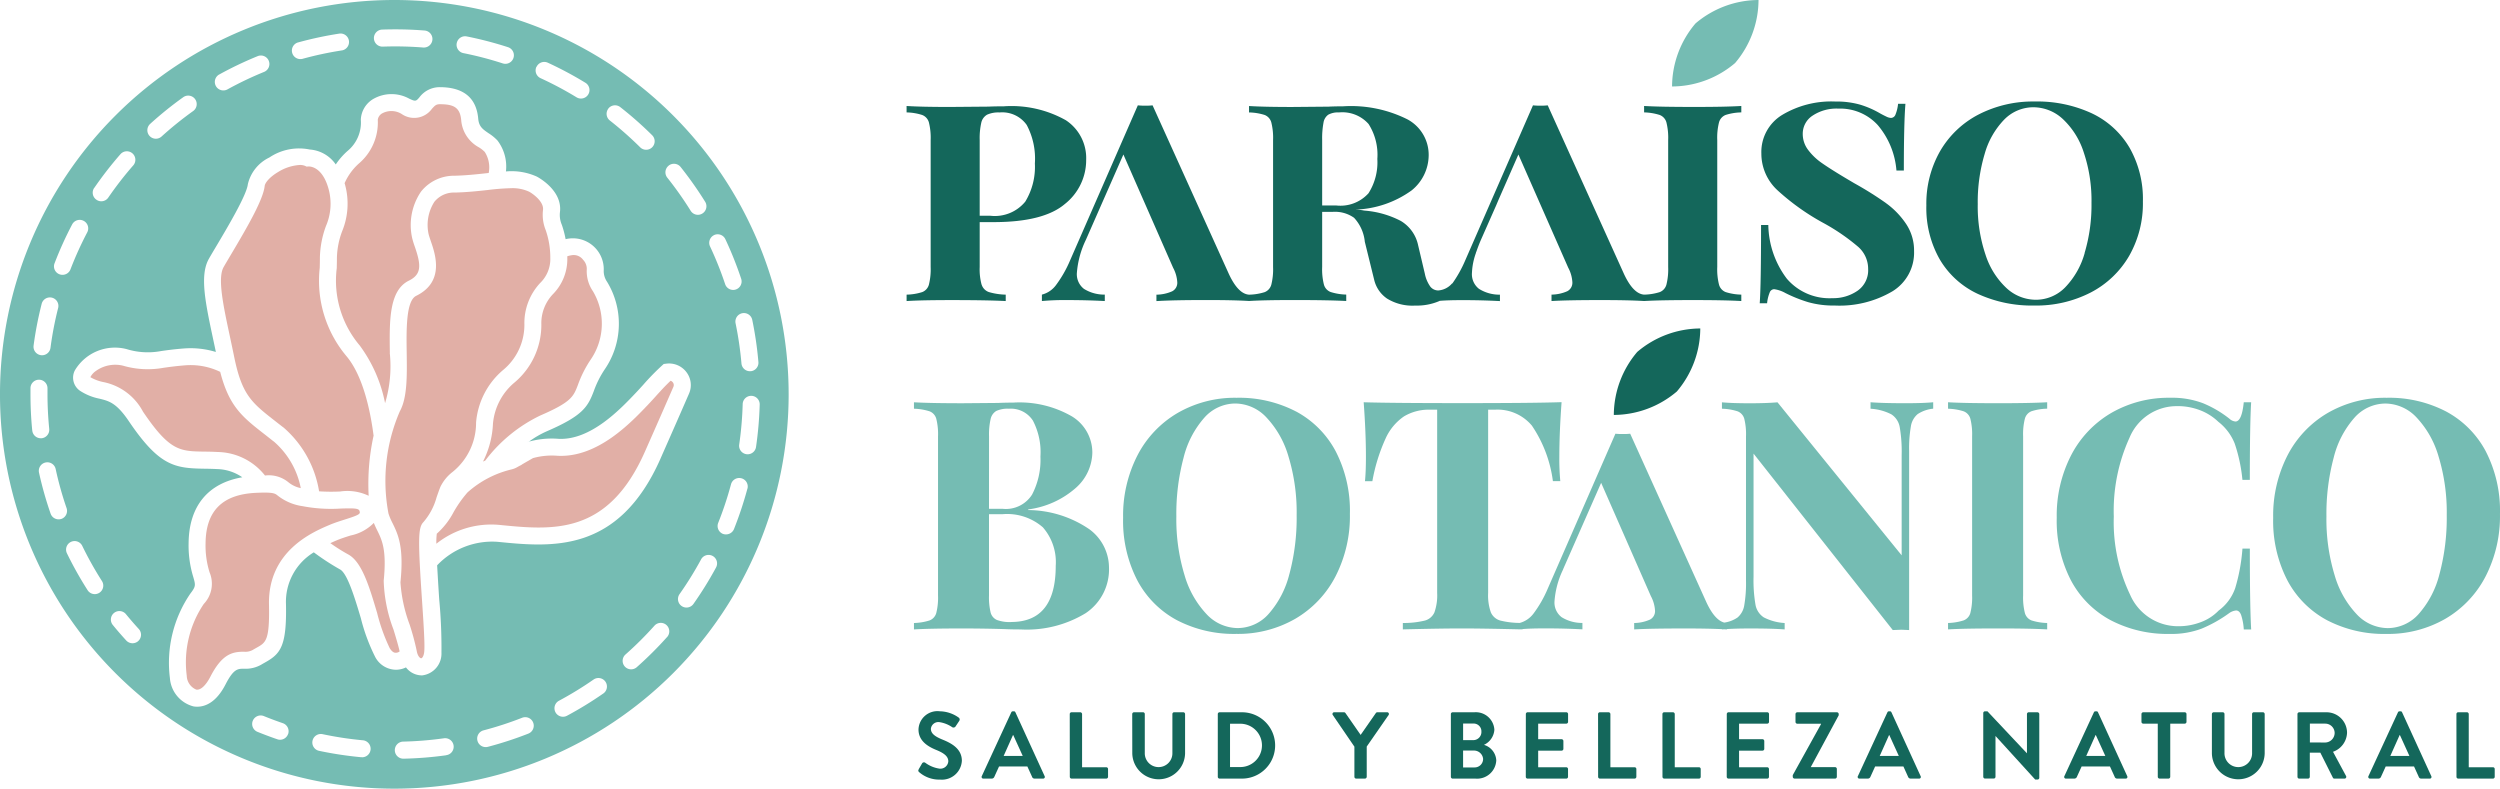 <?xml version="1.0" encoding="UTF-8"?>
<svg xmlns="http://www.w3.org/2000/svg" xmlns:xlink="http://www.w3.org/1999/xlink" width="187.768" height="59.235" viewBox="0 0 187.768 59.235">
  <defs>
    <clipPath id="clip-path">
      <rect id="Rectángulo_1556" data-name="Rectángulo 1556" width="187.768" height="59.235" fill="none"></rect>
    </clipPath>
  </defs>
  <g id="Grupo_3513" data-name="Grupo 3513" transform="translate(0)">
    <g id="Grupo_3474" data-name="Grupo 3474" transform="translate(0 0)" clip-path="url(#clip-path)">
      <path id="Trazado_10969" data-name="Trazado 10969" d="M29.616,0A29.617,29.617,0,1,0,59.233,29.617,29.618,29.618,0,0,0,29.616,0M56.5,24.025a27.342,27.342,0,0,1,.462,3.165.639.639,0,0,1-.581.692h-.056a.638.638,0,0,1-.636-.584,26.119,26.119,0,0,0-.442-3.016.639.639,0,0,1,1.252-.259m-2.868-6.366a.638.638,0,0,1,.849.308,27.131,27.131,0,0,1,1.187,2.97.638.638,0,0,1-.4.808.612.612,0,0,1-.2.033.637.637,0,0,1-.605-.438,26.083,26.083,0,0,0-1.133-2.83.64.64,0,0,1,.308-.851m-3.418-5.216a.64.64,0,0,1,.9.1,27.829,27.829,0,0,1,1.843,2.613.639.639,0,0,1-.205.88.63.63,0,0,1-.338.1.64.64,0,0,1-.543-.3,26.394,26.394,0,0,0-1.757-2.49.639.639,0,0,1,.1-.9m-4.529-4.29a.639.639,0,0,1,.9-.107,27.515,27.515,0,0,1,2.4,2.118.639.639,0,0,1-.9.907,26.383,26.383,0,0,0-2.285-2.021.639.639,0,0,1-.107-.9m-5.4-3.129a.639.639,0,0,1,.848-.312,27.53,27.53,0,0,1,2.823,1.507.639.639,0,0,1-.667,1.091A26.1,26.1,0,0,0,40.6,5.871a.639.639,0,0,1-.313-.848M34.306,3.236a.638.638,0,0,1,.751-.5,27.56,27.56,0,0,1,3.1.809.64.64,0,0,1-.2,1.248.621.621,0,0,1-.2-.032,26.086,26.086,0,0,0-2.953-.771.639.639,0,0,1-.5-.751M28.7,2.222a28.1,28.1,0,0,1,3.2.071.64.64,0,0,1-.049,1.277h-.053a26.519,26.519,0,0,0-3.05-.068A.64.64,0,0,1,28.7,2.222m-6.313.965a27.318,27.318,0,0,1,3.129-.667A.639.639,0,0,1,25.7,3.783a26.087,26.087,0,0,0-2.98.636.639.639,0,0,1-.339-1.232M16.468,5.594a27.47,27.47,0,0,1,2.885-1.377A.639.639,0,1,1,19.837,5.4a26.231,26.231,0,0,0-2.752,1.313.633.633,0,0,1-.306.079.639.639,0,0,1-.311-1.2M11.277,9.306A27.381,27.381,0,0,1,13.764,7.3a.639.639,0,1,1,.743,1.04,26.391,26.391,0,0,0-2.373,1.914.638.638,0,1,1-.857-.946m-4.2,4.809a27.605,27.605,0,0,1,1.962-2.527.639.639,0,1,1,.962.841,26.191,26.191,0,0,0-1.869,2.41.635.635,0,0,1-.526.277A.624.624,0,0,1,7.242,15a.639.639,0,0,1-.168-.888M4.1,19.769a27.375,27.375,0,0,1,1.32-2.915.639.639,0,1,1,1.131.6,26.056,26.056,0,0,0-1.258,2.778.641.641,0,0,1-.6.41.653.653,0,0,1-.23-.043.635.635,0,0,1-.365-.825M2.522,25.96a27.2,27.2,0,0,1,.608-3.141.638.638,0,1,1,1.237.315,25.623,25.623,0,0,0-.575,2.993.641.641,0,0,1-.634.555.563.563,0,0,1-.085-.006.639.639,0,0,1-.55-.717m-.1,6.384c-.091-.907-.134-1.83-.134-2.746,0-.15,0-.3,0-.449a.639.639,0,0,1,1.278.02q0,.215,0,.429c0,.874.045,1.755.131,2.619a.64.64,0,0,1-.572.7.5.5,0,0,1-.066,0,.638.638,0,0,1-.634-.575m2.186,6.632a.679.679,0,0,1-.211.035.64.64,0,0,1-.6-.429,27.384,27.384,0,0,1-.871-3.08.64.64,0,0,1,1.251-.273A25.46,25.46,0,0,0,5,38.161a.64.64,0,0,1-.393.815m2.856,5.546a.638.638,0,0,1-.883-.194,27.671,27.671,0,0,1-1.563-2.792.64.64,0,0,1,1.151-.558,26.34,26.34,0,0,0,1.488,2.661.639.639,0,0,1-.194.883m2.924,3.623a.636.636,0,0,1-.432.168.646.646,0,0,1-.472-.207c-.351-.384-.7-.783-1.026-1.187a.639.639,0,0,1,.988-.809c.316.386.644.766.981,1.133a.638.638,0,0,1-.039.9m11.251,6.985a.639.639,0,0,1-.6.433.624.624,0,0,1-.205-.035c-.493-.169-.988-.354-1.471-.55a.639.639,0,1,1,.481-1.183c.459.186.933.363,1.4.523a.64.64,0,0,1,.4.812m5.546,1.745-.059,0a27.769,27.769,0,0,1-3.164-.48.639.639,0,0,1,.266-1.251,26.106,26.106,0,0,0,3.016.458.639.639,0,0,1-.059,1.276m6.323-.15a27.9,27.9,0,0,1-3.187.257H30.3A.639.639,0,0,1,30.29,55.7a26.61,26.61,0,0,0,3.037-.247.64.64,0,1,1,.178,1.267M39.682,55.1a27.347,27.347,0,0,1-3.039.992.659.659,0,0,1-.165.02.639.639,0,0,1-.162-1.257,25.828,25.828,0,0,0,2.9-.946.639.639,0,0,1,.467,1.19m5.628-3.012a27.765,27.765,0,0,1-2.726,1.671.641.641,0,0,1-.865-.261.64.64,0,0,1,.261-.865,26.293,26.293,0,0,0,2.6-1.593.639.639,0,0,1,.731,1.049m4.78-4.231a27.612,27.612,0,0,1-2.268,2.255.639.639,0,0,1-.9-.055.64.64,0,0,1,.055-.9,26.178,26.178,0,0,0,2.163-2.15.639.639,0,1,1,.952.852m-.483-13.417c-3.165,7.159-8.2,6.655-12.24,6.252a5.7,5.7,0,0,0-4.539,1.765c.006.108.1,1.749.159,2.59a38.893,38.893,0,0,1,.166,3.977,1.644,1.644,0,0,1-1.447,1.7h-.055a1.508,1.508,0,0,1-1.164-.6,1.712,1.712,0,0,1-.565.165,1.542,1.542,0,0,1-.192.012,1.784,1.784,0,0,1-1.55-.953A14,14,0,0,1,27.1,46.421c-.4-1.335-.992-3.353-1.559-3.651a18.367,18.367,0,0,1-1.972-1.286,4.342,4.342,0,0,0-2.09,3.889c.064,3.152-.4,3.73-1.566,4.38-.087.051-.181.1-.28.162a2.381,2.381,0,0,1-1.31.311c-.469,0-.78.007-1.384,1.18-.714,1.388-1.556,1.673-2.125,1.673a1.64,1.64,0,0,1-.293-.026,2.374,2.374,0,0,1-1.761-2.137A9.2,9.2,0,0,1,14.3,44.579c.417-.542.391-.634.217-1.239a8.07,8.07,0,0,1-.351-2.57c.035-2.764,1.459-4.481,4.032-4.923a3.465,3.465,0,0,0-1.875-.615c-.358-.019-.683-.025-1-.029-2.207-.035-3.367-.2-5.646-3.568-.929-1.378-1.491-1.515-2.2-1.69a4.139,4.139,0,0,1-1.463-.592,1.193,1.193,0,0,1-.394-1.531,3.5,3.5,0,0,1,3.895-1.6,5.381,5.381,0,0,0,2.59.144c.412-.059.926-.131,1.684-.192a6.534,6.534,0,0,1,2.423.261c-.026-.133-.114-.543-.189-.894-.6-2.82-1.04-4.858-.332-6.108.14-.247.339-.581.568-.965.793-1.335,2.271-3.817,2.356-4.63a2.971,2.971,0,0,1,1.615-2.008,4,4,0,0,1,3.035-.6,2.593,2.593,0,0,1,1.953,1.122,5.192,5.192,0,0,1,.893-1.021A2.758,2.758,0,0,0,27.1,8.991a1.9,1.9,0,0,1,.938-1.559,2.755,2.755,0,0,1,2.69-.026c.482.23.516.2.766-.085a1.9,1.9,0,0,1,1.543-.774h.012c1.765.009,2.73.8,2.868,2.358.053.61.341.8.776,1.1a3.483,3.483,0,0,1,.669.545A3.232,3.232,0,0,1,38,12.877a4.6,4.6,0,0,1,2.311.383c.02.01,1.955,1,1.745,2.677a1.866,1.866,0,0,0,.142.948,7.263,7.263,0,0,1,.283,1.078,2.323,2.323,0,0,1,2.865,2.31,1.425,1.425,0,0,0,.25.893,6.052,6.052,0,0,1-.166,6.56,7.353,7.353,0,0,0-.828,1.641c-.449,1.179-.81,1.848-3.526,3.022a7.085,7.085,0,0,0-1.335.773c-.062.019-.123.038-.183.058a6.364,6.364,0,0,1,2.388-.261c2.423.123,4.65-2.229,5.846-3.493.175-.183.339-.367.511-.555a18.194,18.194,0,0,1,1.4-1.44l.147-.133.2-.026a1.636,1.636,0,0,1,1.51.644,1.6,1.6,0,0,1,.186,1.619c-.487,1.121-1.173,2.687-2.137,4.868m4.16,8.2a27.1,27.1,0,0,1-1.686,2.717.639.639,0,0,1-1.046-.735,26.163,26.163,0,0,0,1.609-2.592.639.639,0,1,1,1.122.61M56.136,36.7a27.691,27.691,0,0,1-1.008,3.037.643.643,0,0,1-.6.4A.616.616,0,0,1,54.3,40.1a.638.638,0,0,1-.357-.831,25.91,25.91,0,0,0,.961-2.894.639.639,0,1,1,1.235.331m.013-2.586a.664.664,0,0,1-.092-.007.638.638,0,0,1-.54-.724,26.653,26.653,0,0,0,.261-3.038.639.639,0,0,1,1.278.036,27.57,27.57,0,0,1-.276,3.185.64.64,0,0,1-.631.548" transform="translate(0 0)" fill="#75bcb3"></path>
      <path id="Trazado_10970" data-name="Trazado 10970" d="M16.316,28.717" transform="translate(7.254 12.768)" fill="#75bcb3"></path>
      <path id="Trazado_10971" data-name="Trazado 10971" d="M52.771,18.932a4.343,4.343,0,0,1-.144-1.326V14.233h1.036q3.76,0,5.361-1.361a4.2,4.2,0,0,0,1.6-3.314A3.4,3.4,0,0,0,59.1,6.582a8.331,8.331,0,0,0-4.663-1.047q-.65,0-1.157.023l-2.915.025q-2.1,0-3.229-.072v.482a4.157,4.157,0,0,1,1.169.192.836.836,0,0,1,.506.555,4.731,4.731,0,0,1,.133,1.325v9.542a4.736,4.736,0,0,1-.133,1.326.835.835,0,0,1-.494.553,4.126,4.126,0,0,1-1.18.194v.481q1.133-.072,3.373-.072,2.676,0,4.072.072v-.481a4.835,4.835,0,0,1-1.265-.194.868.868,0,0,1-.542-.553M52.627,8.064a5.273,5.273,0,0,1,.12-1.3.922.922,0,0,1,.435-.6,2.057,2.057,0,0,1,.939-.168,2.25,2.25,0,0,1,2.037.939,5.387,5.387,0,0,1,.614,2.892,5.028,5.028,0,0,1-.722,2.868,2.958,2.958,0,0,1-2.628,1.059h-.795Z" transform="translate(20.955 2.45)" fill="#14675b"></path>
      <path id="Trazado_10972" data-name="Trazado 10972" d="M99.4,5.525v.482a4.221,4.221,0,0,1,1.169.192.836.836,0,0,1,.506.555,4.731,4.731,0,0,1,.133,1.325v9.543a4.731,4.731,0,0,1-.133,1.325.837.837,0,0,1-.494.555,4.161,4.161,0,0,1-1.174.192q-.817-.052-1.514-1.543L92.161,5.477a4.447,4.447,0,0,1-.555.025,4.808,4.808,0,0,1-.553-.025L85.968,17.115a9.329,9.329,0,0,1-.975,1.748l-.014-.013a1.509,1.509,0,0,1-1.036.53.754.754,0,0,1-.6-.289,2.5,2.5,0,0,1-.41-.964l-.506-2.145a2.785,2.785,0,0,0-1.313-1.83,7.075,7.075,0,0,0-2.735-.771,3.6,3.6,0,0,0-.7-.072,7.648,7.648,0,0,0,4.264-1.446,3.417,3.417,0,0,0,1.277-2.626,3.023,3.023,0,0,0-1.6-2.71,9.46,9.46,0,0,0-4.831-.977q-.6,0-1.085.025L72.955,5.6q-2.1,0-3.229-.072v.482a4.147,4.147,0,0,1,1.18.192.837.837,0,0,1,.494.555,4.732,4.732,0,0,1,.133,1.325v9.543a4.732,4.732,0,0,1-.133,1.325.837.837,0,0,1-.494.555,4.16,4.16,0,0,1-1.174.192q-.817-.052-1.514-1.543L62.483,5.477a4.447,4.447,0,0,1-.555.025,4.79,4.79,0,0,1-.553-.025L56.29,17.115a8.884,8.884,0,0,1-1.047,1.843,1.9,1.9,0,0,1-1.073.735v.482a19.023,19.023,0,0,1,1.952-.072q1.4,0,2.772.072v-.482a2.885,2.885,0,0,1-1.567-.433,1.392,1.392,0,0,1-.53-1.2,6.924,6.924,0,0,1,.676-2.482l2.818-6.41,3.734,8.506a2.619,2.619,0,0,1,.313,1.083.715.715,0,0,1-.386.688,3.017,3.017,0,0,1-1.18.253v.482Q64,20.1,66.578,20.1q1.994,0,3.148.071h.009Q70.868,20.1,73.1,20.1q2.555,0,3.928.072v-.482a4.21,4.21,0,0,1-1.169-.192.829.829,0,0,1-.506-.555,4.676,4.676,0,0,1-.133-1.325V13.477h.795a2.48,2.48,0,0,1,1.6.445,3.081,3.081,0,0,1,.808,1.8l.7,2.843a2.371,2.371,0,0,0,.964,1.421,3.625,3.625,0,0,0,2.121.53,4.289,4.289,0,0,0,1.807-.337l.039-.02q.635-.052,1.747-.052,1.4,0,2.771.072v-.482A2.879,2.879,0,0,1,87,19.26a1.389,1.389,0,0,1-.53-1.2,5,5,0,0,1,.306-1.515h-.009l.042-.1c.094-.269.2-.556.335-.865l1.146-2.592.169-.4h0l1.5-3.419L93.7,17.669a2.636,2.636,0,0,1,.312,1.083.715.715,0,0,1-.386.688,3.017,3.017,0,0,1-1.18.253v.482q1.229-.074,3.808-.072,1.991,0,3.146.071h.01q1.2-.072,3.724-.071,2.338,0,3.567.072v-.482a4.137,4.137,0,0,1-1.18-.192.837.837,0,0,1-.494-.555,4.677,4.677,0,0,1-.133-1.325V8.079a4.677,4.677,0,0,1,.133-1.325.837.837,0,0,1,.494-.555,4.137,4.137,0,0,1,1.18-.192V5.525q-1.229.074-3.567.072-2.555,0-3.734-.072m-23.148,7.47H75.22V8.079a6.41,6.41,0,0,1,.1-1.3.9.9,0,0,1,.361-.6,1.494,1.494,0,0,1,.795-.169,2.634,2.634,0,0,1,2.229.867A4.3,4.3,0,0,1,79.364,9.5a4.335,4.335,0,0,1-.663,2.579,2.835,2.835,0,0,1-2.446.916" transform="translate(24.084 2.435)" fill="#14675b"></path>
      <path id="Trazado_10973" data-name="Trazado 10973" d="M100.962,12.9A25.693,25.693,0,0,0,98.6,11.421l-.53-.313q-1.252-.745-1.9-1.2a4.467,4.467,0,0,1-1.049-1,1.974,1.974,0,0,1-.4-1.192,1.621,1.621,0,0,1,.735-1.374,3.236,3.236,0,0,1,1.939-.53,3.824,3.824,0,0,1,2.964,1.241,6,6,0,0,1,1.4,3.409h.555q0-3.567.12-5.011h-.553a2.862,2.862,0,0,1-.194.806.371.371,0,0,1-.337.254.861.861,0,0,1-.35-.1c-.137-.064-.293-.144-.469-.241a7,7,0,0,0-1.482-.65,6.5,6.5,0,0,0-1.891-.241,7.181,7.181,0,0,0-3.989,1.011A3.252,3.252,0,0,0,91.613,9.18a3.738,3.738,0,0,0,1.218,2.771,17.5,17.5,0,0,0,3.5,2.482,15.363,15.363,0,0,1,2.554,1.76,2.2,2.2,0,0,1,.748,1.663,1.869,1.869,0,0,1-.8,1.638,3.2,3.2,0,0,1-1.879.555,4.212,4.212,0,0,1-3.434-1.471,6.87,6.87,0,0,1-1.385-4.023H91.59q0,4.529-.1,5.878h.553a2.875,2.875,0,0,1,.194-.806.37.37,0,0,1,.337-.253,2.4,2.4,0,0,1,.844.289,10.772,10.772,0,0,0,1.712.686,6.983,6.983,0,0,0,2,.253,7.828,7.828,0,0,0,4.314-1.06,3.4,3.4,0,0,0,1.638-3.035,3.589,3.589,0,0,0-.6-2.037,6.125,6.125,0,0,0-1.518-1.566" transform="translate(40.678 2.346)" fill="#14675b"></path>
      <path id="Trazado_10974" data-name="Trazado 10974" d="M115.406,8.734a6.508,6.508,0,0,0-2.843-2.577,9.753,9.753,0,0,0-4.266-.88,8.929,8.929,0,0,0-4.217.975A7.123,7.123,0,0,0,101.19,9a7.939,7.939,0,0,0-1.036,4.084,7.792,7.792,0,0,0,1.011,4.061,6.5,6.5,0,0,0,2.843,2.577,9.745,9.745,0,0,0,4.266.88,8.933,8.933,0,0,0,4.217-.975,7.123,7.123,0,0,0,2.891-2.748,7.939,7.939,0,0,0,1.036-4.084,7.792,7.792,0,0,0-1.011-4.061m-3.362,7.928a6.057,6.057,0,0,1-1.469,2.579,3.07,3.07,0,0,1-2.206.927,3.262,3.262,0,0,1-2.2-.88,5.883,5.883,0,0,1-1.577-2.518,11.341,11.341,0,0,1-.579-3.783,12.594,12.594,0,0,1,.519-3.77A6.057,6.057,0,0,1,106,6.638,3.067,3.067,0,0,1,108.2,5.71a3.268,3.268,0,0,1,2.2.88,5.884,5.884,0,0,1,1.578,2.518,11.342,11.342,0,0,1,.579,3.783,12.6,12.6,0,0,1-.519,3.77" transform="translate(44.529 2.346)" fill="#14675b"></path>
      <path id="Trazado_10975" data-name="Trazado 10975" d="M60.7,30.457a8.245,8.245,0,0,0-4.6-1.446v-.049a6.7,6.7,0,0,0,3.6-1.638,3.623,3.623,0,0,0,1.216-2.6,3.177,3.177,0,0,0-1.53-2.748,7.877,7.877,0,0,0-4.422-1.036q-.626,0-1.108.025l-2.675.023q-2.433,0-3.662-.072V21.4a4.21,4.21,0,0,1,1.169.192.836.836,0,0,1,.506.555,4.731,4.731,0,0,1,.133,1.325V35.421a4.731,4.731,0,0,1-.133,1.325.836.836,0,0,1-.506.555,4.21,4.21,0,0,1-1.169.192v.482q1.229-.074,3.711-.072,1.517,0,3.107.048c.322.016.715.025,1.182.025a8.5,8.5,0,0,0,4.891-1.218A3.956,3.956,0,0,0,62.167,33.3,3.586,3.586,0,0,0,60.7,30.457m-7.542-6.989a5.26,5.26,0,0,1,.12-1.3.937.937,0,0,1,.422-.6,2.031,2.031,0,0,1,.952-.169,1.973,1.973,0,0,1,1.8.891,5.122,5.122,0,0,1,.566,2.7,5.641,5.641,0,0,1-.627,2.856,2.325,2.325,0,0,1-2.193,1.072H53.155ZM54.818,37.42a2.77,2.77,0,0,1-1.072-.156.845.845,0,0,1-.471-.566,4.965,4.965,0,0,1-.12-1.277v-6.1h1.013a4.088,4.088,0,0,1,3.035.987,3.982,3.982,0,0,1,.964,2.892q0,4.217-3.349,4.217" transform="translate(21.126 9.299)" fill="#75bcb3"></path>
      <path id="Trazado_10976" data-name="Trazado 10976" d="M71.391,21.717a9.254,9.254,0,0,0-4.47-1.036,8.594,8.594,0,0,0-4.42,1.133,7.861,7.861,0,0,0-3.025,3.181,9.894,9.894,0,0,0-1.083,4.7,9.716,9.716,0,0,0,1.06,4.686,7.228,7.228,0,0,0,2.974,3A9.26,9.26,0,0,0,66.9,38.415a8.6,8.6,0,0,0,4.42-1.133A7.853,7.853,0,0,0,74.343,34.1a9.894,9.894,0,0,0,1.083-4.7,9.732,9.732,0,0,0-1.06-4.686,7.239,7.239,0,0,0-2.976-3m-.506,12.192a7.1,7.1,0,0,1-1.554,3,3.125,3.125,0,0,1-2.337,1.072,3.239,3.239,0,0,1-2.324-1.036,7.135,7.135,0,0,1-1.663-2.94,14.353,14.353,0,0,1-.615-4.41,16.331,16.331,0,0,1,.543-4.409,7.1,7.1,0,0,1,1.554-3,3.129,3.129,0,0,1,2.336-1.072A3.242,3.242,0,0,1,69.15,22.15a7.16,7.16,0,0,1,1.663,2.94,14.4,14.4,0,0,1,.614,4.41,16.326,16.326,0,0,1-.542,4.409" transform="translate(25.961 9.195)" fill="#75bcb3"></path>
      <path id="Trazado_10977" data-name="Trazado 10977" d="M108.969,20.914V21.4a3.892,3.892,0,0,1,1.566.422,1.431,1.431,0,0,1,.627.964,10.722,10.722,0,0,1,.144,2.083v7.542l-9.325-11.493q-.867.072-2.073.072-1.324,0-2.1-.072V21.4a4.157,4.157,0,0,1,1.169.192.838.838,0,0,1,.507.555,4.744,4.744,0,0,1,.131,1.325V34.311a9.684,9.684,0,0,1-.131,1.855,1.5,1.5,0,0,1-.507.916,2.336,2.336,0,0,1-.994.38q-.715-.186-1.336-1.513L90.917,23.276a4.522,4.522,0,0,1-.555.023,4.887,4.887,0,0,1-.555-.023L84.724,34.914a8.851,8.851,0,0,1-1.049,1.843,1.916,1.916,0,0,1-1.05.73,6.187,6.187,0,0,1-1.45-.175,1.093,1.093,0,0,1-.722-.615,3.838,3.838,0,0,1-.205-1.469V21.469H80.8a3.366,3.366,0,0,1,2.735,1.2,9.631,9.631,0,0,1,1.577,4.168h.555a18.251,18.251,0,0,1-.072-1.83q0-1.807.169-4.1-2.169.072-7.422.072T70.9,20.914q.169,2.29.169,4.1,0,1.131-.072,1.83h.555a13.309,13.309,0,0,1,.987-3.193,4,4,0,0,1,1.385-1.674,3.623,3.623,0,0,1,1.965-.506h.53V35.227a3.867,3.867,0,0,1-.205,1.469,1.1,1.1,0,0,1-.722.615,6.767,6.767,0,0,1-1.651.181v.481q2.891-.072,4.409-.072,1.486,0,4.357.068v0l.043,0,.179,0v-.02c.423-.035,1-.052,1.729-.052q1.4,0,2.771.072v-.481a2.9,2.9,0,0,1-1.566-.435,1.385,1.385,0,0,1-.53-1.2,6.576,6.576,0,0,1,.6-2.287h0l.036-.079c.016-.038.03-.075.046-.114l2.82-6.408,3.734,8.506a2.619,2.619,0,0,1,.313,1.083.713.713,0,0,1-.386.686,3.013,3.013,0,0,1-1.18.254v.481q1.229-.072,3.807-.072,1.71,0,2.8.053v.019l.143-.012.214.012v-.027q.7-.043,1.739-.045,1.664,0,2.6.072v-.481a3.909,3.909,0,0,1-1.566-.422,1.435,1.435,0,0,1-.627-.964,10.739,10.739,0,0,1-.144-2.085V24.77l10.457,13.253.65-.025.579.025V24.576a9.684,9.684,0,0,1,.131-1.855,1.5,1.5,0,0,1,.507-.916,2.552,2.552,0,0,1,1.169-.409v-.482q-.748.072-2.1.072-1.662,0-2.6-.072" transform="translate(31.522 9.299)" fill="#75bcb3"></path>
      <path id="Trazado_10978" data-name="Trazado 10978" d="M101.282,20.914V21.4a4.167,4.167,0,0,1,1.169.192.836.836,0,0,1,.506.555,4.732,4.732,0,0,1,.133,1.325V35.419a4.736,4.736,0,0,1-.133,1.326.833.833,0,0,1-.506.553,4.21,4.21,0,0,1-1.169.194v.481q1.229-.072,3.807-.072,2.338,0,3.639.072v-.481a4.126,4.126,0,0,1-1.18-.194.835.835,0,0,1-.494-.553,4.736,4.736,0,0,1-.133-1.326V23.468a4.732,4.732,0,0,1,.133-1.325.837.837,0,0,1,.494-.555,4.086,4.086,0,0,1,1.18-.192v-.482q-1.3.072-3.639.072-2.579,0-3.807-.072" transform="translate(45.03 9.299)" fill="#75bcb3"></path>
      <path id="Trazado_10979" data-name="Trazado 10979" d="M116.012,21.307a4.688,4.688,0,0,1,1.663.3,4.1,4.1,0,0,1,1.4.88,3.889,3.889,0,0,1,1.229,1.638,12.033,12.033,0,0,1,.578,2.723h.555q0-4.193.1-5.83h-.555q-.145,1.445-.627,1.446a.783.783,0,0,1-.458-.217,8.3,8.3,0,0,0-1.975-1.157,6.557,6.557,0,0,0-2.459-.41,8.611,8.611,0,0,0-4.42,1.133,7.861,7.861,0,0,0-3.025,3.181,9.9,9.9,0,0,0-1.083,4.7,9.72,9.72,0,0,0,1.06,4.686,7.236,7.236,0,0,0,2.976,3,9.238,9.238,0,0,0,4.47,1.037,6.377,6.377,0,0,0,2.385-.4,10.118,10.118,0,0,0,2.072-1.169,1.074,1.074,0,0,1,.507-.192q.241,0,.373.325a4.247,4.247,0,0,1,.205,1.1h.555q-.1-1.71-.1-6.072h-.555a13.808,13.808,0,0,1-.542,2.963,3.524,3.524,0,0,1-1.241,1.687,3.6,3.6,0,0,1-1.361.88,4.625,4.625,0,0,1-1.627.3,3.927,3.927,0,0,1-3.664-2.36,12.652,12.652,0,0,1-1.228-5.88,13.216,13.216,0,0,1,1.18-5.916,3.832,3.832,0,0,1,3.614-2.373" transform="translate(47.541 9.195)" fill="#75bcb3"></path>
      <path id="Trazado_10980" data-name="Trazado 10980" d="M134.161,24.717a7.239,7.239,0,0,0-2.976-3,9.254,9.254,0,0,0-4.47-1.036,8.594,8.594,0,0,0-4.421,1.133,7.861,7.861,0,0,0-3.025,3.181,9.894,9.894,0,0,0-1.083,4.7,9.716,9.716,0,0,0,1.06,4.686,7.228,7.228,0,0,0,2.974,3,9.26,9.26,0,0,0,4.471,1.036,8.6,8.6,0,0,0,4.421-1.133,7.853,7.853,0,0,0,3.025-3.181,9.894,9.894,0,0,0,1.083-4.7,9.732,9.732,0,0,0-1.06-4.686m-3.481,9.192a7.1,7.1,0,0,1-1.554,3,3.125,3.125,0,0,1-2.337,1.072,3.239,3.239,0,0,1-2.324-1.036,7.134,7.134,0,0,1-1.663-2.94,14.352,14.352,0,0,1-.615-4.41,16.331,16.331,0,0,1,.543-4.409,7.1,7.1,0,0,1,1.554-3,3.129,3.129,0,0,1,2.336-1.072,3.243,3.243,0,0,1,2.326,1.036,7.16,7.16,0,0,1,1.663,2.94,14.4,14.4,0,0,1,.614,4.41,16.326,16.326,0,0,1-.542,4.409" transform="translate(52.546 9.195)" fill="#75bcb3"></path>
      <path id="Trazado_10981" data-name="Trazado 10981" d="M86.934,6.495a7.351,7.351,0,0,0,4.733-1.761A7.354,7.354,0,0,0,93.427,0a7.356,7.356,0,0,0-4.734,1.761,7.349,7.349,0,0,0-1.76,4.734" transform="translate(38.651 0)" fill="#75bcb3"></path>
      <path id="Trazado_10982" data-name="Trazado 10982" d="M83.905,23.572a7.354,7.354,0,0,0,4.734-1.761A7.354,7.354,0,0,0,90.4,17.077a7.354,7.354,0,0,0-4.734,1.761,7.354,7.354,0,0,0-1.761,4.734" transform="translate(37.304 7.593)" fill="#14675b"></path>
      <path id="Trazado_10983" data-name="Trazado 10983" d="M21.652,27.617c1.131-.354,1.111-.423,1.052-.628s-.461-.208-1.407-.179a11.365,11.365,0,0,1-2.865-.178,3.9,3.9,0,0,1-1.887-.806c-.149-.12-.264-.215-.974-.215-.182,0-.4.007-.673.02-2.5.126-3.727,1.358-3.757,3.769a6.749,6.749,0,0,0,.3,2.2,2.2,2.2,0,0,1-.436,2.376,7.841,7.841,0,0,0-1.278,5.39,1.162,1.162,0,0,0,.717,1.043c.321.055.717-.308,1.06-.975.886-1.719,1.661-1.865,2.511-1.872a1.14,1.14,0,0,0,.662-.129c.11-.066.215-.124.315-.181.683-.383.966-.54.912-3.239-.082-4.016,3.291-5.442,4.559-5.979.417-.176.828-.3,1.189-.417" transform="translate(4.299 11.386)" fill="#e1afa6"></path>
      <path id="Trazado_10984" data-name="Trazado 10984" d="M18.457,24.717c-.222-.178-.433-.341-.633-.5-1.695-1.32-2.7-2.1-3.373-4.72a5.108,5.108,0,0,0-2.651-.49c-.721.059-1.213.129-1.608.185a6.628,6.628,0,0,1-3.052-.163,2.5,2.5,0,0,0-2.041.41,1.259,1.259,0,0,0-.4.456,3.118,3.118,0,0,0,.991.371,4.325,4.325,0,0,1,2.959,2.215c2.005,2.966,2.766,2.977,4.605,3.006.311,0,.663.01,1.046.03a4.629,4.629,0,0,1,3.515,1.765,2.315,2.315,0,0,1,1.751.5,2.132,2.132,0,0,0,.936.446,6.176,6.176,0,0,0-2.043-3.518" transform="translate(2.088 8.433)" fill="#e1afa6"></path>
      <path id="Trazado_10985" data-name="Trazado 10985" d="M16.936,25.565c-.092,0-.185-.009-.279-.014.094.006.186.012.279.014" transform="translate(7.406 11.36)" fill="#e1afa6"></path>
      <path id="Trazado_10986" data-name="Trazado 10986" d="M16.949,25.564l.147,0v0h-.147" transform="translate(7.536 11.366)" fill="#e1afa6"></path>
      <path id="Trazado_10987" data-name="Trazado 10987" d="M21.5,24.107c-.035-2.417-.068-4.7,1.426-5.436.971-.477.925-1.17.452-2.542a6.719,6.719,0,0,1-.2-.647,4.466,4.466,0,0,1,.663-3.5,3.166,3.166,0,0,1,2.525-1.192c.867-.023,1.66-.108,2.358-.185l.2-.022A2.152,2.152,0,0,0,28.626,9a2.36,2.36,0,0,0-.439-.344,2.547,2.547,0,0,1-1.329-2.046c-.088-1-.631-1.187-1.6-1.192-.273,0-.365.088-.6.347a1.644,1.644,0,0,1-2.268.389A1.458,1.458,0,0,0,20.935,6.1a.663.663,0,0,0-.342.478,4.044,4.044,0,0,1-1.427,3.3A4.308,4.308,0,0,0,18.1,11.35c.012.038.023.069.033.107a5.442,5.442,0,0,1-.218,3.507,6.034,6.034,0,0,0-.391,1.972c0,.263-.006.527-.012.795a7.531,7.531,0,0,0,1.729,5.813,10.782,10.782,0,0,1,1.9,4.327,9.635,9.635,0,0,0,.354-3.763" transform="translate(7.781 2.409)" fill="#e1afa6"></path>
      <path id="Trazado_10988" data-name="Trazado 10988" d="M22.953,28.917c-.24-1.862-.786-4.47-2.022-5.96A8.8,8.8,0,0,1,18.907,16.3c.006-.257.012-.513.012-.766a7.265,7.265,0,0,1,.454-2.368,4.209,4.209,0,0,0,.2-2.777c-.461-1.69-1.394-1.7-1.5-1.7L17.92,8.7l-.127-.059a.993.993,0,0,0-.378-.064,3.491,3.491,0,0,0-1.644.535c-.652.389-.975.815-1,1.044-.107,1.008-1.257,3.011-2.53,5.149-.222.376-.416.7-.553.942-.468.826-.033,2.859.471,5.212.105.5.218,1.018.328,1.562.582,2.847,1.319,3.422,3.1,4.812q.3.236.643.5a8.036,8.036,0,0,1,2.628,4.756,13.962,13.962,0,0,0,1.586.013,3.7,3.7,0,0,1,2.138.322,16.867,16.867,0,0,1,.368-4.51" transform="translate(5.108 3.813)" fill="#e1afa6"></path>
      <path id="Trazado_10989" data-name="Trazado 10989" d="M21.92,35.2a11.173,11.173,0,0,1-.737-3.672c.234-2.314-.129-3.052-.48-3.766-.09-.181-.179-.368-.261-.576a3.38,3.38,0,0,1-1.745.945c-.35.11-.712.224-1.073.376-.149.064-.3.13-.449.2a13.439,13.439,0,0,0,1.328.839c1.043.549,1.6,2.43,2.19,4.42a13.9,13.9,0,0,0,.94,2.625c.234.377.42.355.51.345a.439.439,0,0,0,.237-.1c-.1-.443-.273-1.023-.459-1.632" transform="translate(7.636 12.088)" fill="#e1afa6"></path>
      <path id="Trazado_10990" data-name="Trazado 10990" d="M40.451,19.922a.381.381,0,0,0-.169-.127c-.409.384-.769.783-1.118,1.169-.178.2-.35.387-.522.568-1.348,1.424-3.84,4.054-6.85,3.9a5.272,5.272,0,0,0-1.851.175l-.779.448a.921.921,0,0,1-.222.129l-.178.1a1.569,1.569,0,0,1-.409.166,7.6,7.6,0,0,0-3.327,1.734,9,9,0,0,0-1.056,1.5,5.678,5.678,0,0,1-1.251,1.6,5.519,5.519,0,0,0-.033.754,6.616,6.616,0,0,1,4.722-1.416c4.007.4,8.153.815,10.943-5.5.964-2.177,1.648-3.74,2.135-4.86a.324.324,0,0,0-.036-.341" transform="translate(10.087 8.801)" fill="#e1afa6"></path>
      <path id="Trazado_10991" data-name="Trazado 10991" d="M23.883,33c.088-.253.179-.514.287-.787a3.146,3.146,0,0,1,.913-1.118,4.741,4.741,0,0,0,1.767-3.717,5.789,5.789,0,0,1,1.995-3.912,4.405,4.405,0,0,0,1.634-3.447,4.412,4.412,0,0,1,1.182-3.115,2.508,2.508,0,0,0,.764-1.9,6.28,6.28,0,0,0-.348-2.08,3.054,3.054,0,0,1-.2-1.507c.082-.662-.86-1.28-1.049-1.375a2.975,2.975,0,0,0-1.351-.26,17.261,17.261,0,0,0-1.751.136c-.722.079-1.543.168-2.462.192a1.885,1.885,0,0,0-1.547.695,3.225,3.225,0,0,0-.432,2.43c.033.137.1.326.166.526.341.99,1.049,3.05-1.1,4.106-.767.377-.737,2.535-.712,4.27s.049,3.382-.514,4.4a13.149,13.149,0,0,0-.855,7.678,4.494,4.494,0,0,0,.3.712c.41.834.875,1.78.6,4.458a11.146,11.146,0,0,0,.688,3.169,18.43,18.43,0,0,1,.532,1.973c.077.438.273.566.339.562.051,0,.2-.131.231-.532.048-.574-.062-2.206-.168-3.786-.311-4.611-.3-5.494.1-5.907A4.748,4.748,0,0,0,23.883,33" transform="translate(8.907 4.353)" fill="#e1afa6"></path>
      <path id="Trazado_10992" data-name="Trazado 10992" d="M33.344,15.945a2.66,2.66,0,0,1-.443-1.552.981.981,0,0,0-.274-.777.873.873,0,0,0-.864-.342,2,2,0,0,0-.322.078c0,.027,0,.055,0,.084a3.744,3.744,0,0,1-1.049,2.732,3.156,3.156,0,0,0-.9,2.311,5.648,5.648,0,0,1-1.991,4.334,4.544,4.544,0,0,0-1.643,3.115,6.934,6.934,0,0,1-.748,2.844c.056-.026.11-.049.166-.072A11.349,11.349,0,0,1,29.4,25.317c2.347-1.016,2.5-1.419,2.84-2.306a8.541,8.541,0,0,1,.959-1.9,4.77,4.77,0,0,0,.144-5.172" transform="translate(11.167 5.896)" fill="#e1afa6"></path>
      <path id="Trazado_10993" data-name="Trazado 10993" d="M47.773,41.339l.256-.442a.165.165,0,0,1,.243-.049,2.357,2.357,0,0,0,1.075.442A.6.6,0,0,0,50,40.741c0-.363-.306-.613-.9-.854-.67-.272-1.339-.7-1.339-1.539a1.422,1.422,0,0,1,1.6-1.367,2.509,2.509,0,0,1,1.424.477.177.177,0,0,1,.042.235l-.27.406a.188.188,0,0,1-.25.085,2.323,2.323,0,0,0-.99-.391.567.567,0,0,0-.626.5c0,.334.263.562.839.8.691.277,1.488.691,1.488,1.608a1.5,1.5,0,0,1-1.637,1.41,2.285,2.285,0,0,1-1.566-.555c-.065-.064-.1-.1-.036-.214" transform="translate(21.225 16.442)" fill="#14675b"></path>
      <path id="Trazado_10994" data-name="Trazado 10994" d="M51.049,41.852l2.215-4.792a.125.125,0,0,1,.12-.078h.072a.118.118,0,0,1,.12.078l2.193,4.792a.125.125,0,0,1-.12.185h-.62a.2.2,0,0,1-.207-.143l-.35-.769H52.345l-.35.769a.212.212,0,0,1-.205.143h-.62a.126.126,0,0,1-.121-.185m3.076-1.517-.712-1.566h-.022l-.7,1.566Z" transform="translate(22.69 16.442)" fill="#14675b"></path>
      <path id="Trazado_10995" data-name="Trazado 10995" d="M55.618,37.167a.136.136,0,0,1,.136-.136h.654a.142.142,0,0,1,.136.136v3.994h1.814a.134.134,0,0,1,.136.134v.584a.135.135,0,0,1-.136.136h-2.6a.135.135,0,0,1-.136-.136Z" transform="translate(24.728 16.464)" fill="#14675b"></path>
      <path id="Trazado_10996" data-name="Trazado 10996" d="M58.866,37.167A.141.141,0,0,1,59,37.031h.676a.135.135,0,0,1,.134.136v2.912a1.037,1.037,0,1,0,2.073.007v-2.92a.135.135,0,0,1,.134-.136H62.7a.141.141,0,0,1,.136.136v2.961a1.983,1.983,0,0,1-3.965,0Z" transform="translate(26.172 16.464)" fill="#14675b"></path>
      <path id="Trazado_10997" data-name="Trazado 10997" d="M63.315,37.166a.134.134,0,0,1,.129-.134h1.687a2.491,2.491,0,1,1,0,4.982H63.444a.134.134,0,0,1-.129-.134Zm1.731,3.98a1.627,1.627,0,0,0,0-3.253h-.812v3.253Z" transform="translate(28.15 16.465)" fill="#14675b"></path>
      <path id="Trazado_10998" data-name="Trazado 10998" d="M70.924,39.615,69.3,37.238a.132.132,0,0,1,.114-.207h.727a.146.146,0,0,1,.114.064l1.138,1.638,1.14-1.638a.143.143,0,0,1,.114-.064h.732a.132.132,0,0,1,.114.207L71.85,39.608v2.271a.142.142,0,0,1-.136.136h-.654a.136.136,0,0,1-.136-.136Z" transform="translate(30.801 16.464)" fill="#14675b"></path>
      <path id="Trazado_10999" data-name="Trazado 10999" d="M75.433,37.166a.134.134,0,0,1,.136-.134H77.2a1.394,1.394,0,0,1,1.5,1.317,1.354,1.354,0,0,1-.783,1.131,1.28,1.28,0,0,1,.926,1.16,1.441,1.441,0,0,1-1.553,1.375H75.569a.136.136,0,0,1-.136-.136Zm1.68,1.959a.611.611,0,0,0,.613-.641.582.582,0,0,0-.613-.605h-.761v1.247Zm.1,2.05a.636.636,0,0,0,.641-.647.69.69,0,0,0-.727-.62h-.776v1.267Z" transform="translate(33.538 16.465)" fill="#14675b"></path>
      <path id="Trazado_11000" data-name="Trazado 11000" d="M79.331,37.167a.136.136,0,0,1,.136-.136h2.9a.136.136,0,0,1,.136.136v.584a.136.136,0,0,1-.136.136H80.257v1.167h1.758a.141.141,0,0,1,.136.136v.591a.135.135,0,0,1-.136.134H80.257v1.247h2.106a.134.134,0,0,1,.136.134v.584a.135.135,0,0,1-.136.136h-2.9a.135.135,0,0,1-.136-.136Z" transform="translate(35.271 16.464)" fill="#14675b"></path>
      <path id="Trazado_11001" data-name="Trazado 11001" d="M83.086,37.167a.136.136,0,0,1,.136-.136h.654a.142.142,0,0,1,.136.136v3.994h1.814a.134.134,0,0,1,.136.134v.584a.135.135,0,0,1-.136.136h-2.6a.135.135,0,0,1-.136-.136Z" transform="translate(36.94 16.464)" fill="#14675b"></path>
      <path id="Trazado_11002" data-name="Trazado 11002" d="M86.432,37.167a.136.136,0,0,1,.136-.136h.654a.142.142,0,0,1,.136.136v3.994h1.814a.134.134,0,0,1,.136.134v.584a.135.135,0,0,1-.136.136h-2.6a.135.135,0,0,1-.136-.136Z" transform="translate(38.428 16.464)" fill="#14675b"></path>
      <path id="Trazado_11003" data-name="Trazado 11003" d="M89.778,37.167a.136.136,0,0,1,.136-.136h2.9a.136.136,0,0,1,.136.136v.584a.136.136,0,0,1-.136.136H90.7v1.167h1.758a.141.141,0,0,1,.136.136v.591a.135.135,0,0,1-.136.134H90.7v1.247H92.81a.134.134,0,0,1,.136.134v.584a.135.135,0,0,1-.136.136h-2.9a.135.135,0,0,1-.136-.136Z" transform="translate(39.916 16.464)" fill="#14675b"></path>
      <path id="Trazado_11004" data-name="Trazado 11004" d="M93.208,41.752l2.122-3.83v-.029H93.55a.139.139,0,0,1-.136-.136v-.591a.139.139,0,0,1,.136-.134h2.976a.139.139,0,0,1,.134.134v.092l-2.093,3.88v.014h1.816a.136.136,0,0,1,.136.136v.591a.135.135,0,0,1-.136.134H93.344a.139.139,0,0,1-.136-.134Z" transform="translate(41.441 16.465)" fill="#14675b"></path>
      <path id="Trazado_11005" data-name="Trazado 11005" d="M96.6,41.852l2.216-4.792a.123.123,0,0,1,.12-.078H99a.12.12,0,0,1,.121.078l2.191,4.792a.124.124,0,0,1-.12.185h-.618a.207.207,0,0,1-.208-.143l-.347-.769H97.895l-.35.769a.214.214,0,0,1-.207.143h-.62a.126.126,0,0,1-.121-.185m3.077-1.517-.714-1.566h-.02l-.7,1.566Z" transform="translate(42.941 16.442)" fill="#14675b"></path>
      <path id="Trazado_11006" data-name="Trazado 11006" d="M103.113,37.111a.134.134,0,0,1,.136-.129h.178l2.961,3.148h.007V37.189a.134.134,0,0,1,.136-.134h.654a.14.14,0,0,1,.136.134V41.98a.135.135,0,0,1-.136.129h-.17l-2.976-3.268h-.007V41.9a.135.135,0,0,1-.136.134h-.647a.139.139,0,0,1-.136-.134Z" transform="translate(45.844 16.442)" fill="#14675b"></path>
      <path id="Trazado_11007" data-name="Trazado 11007" d="M107.335,41.852l2.215-4.792a.125.125,0,0,1,.12-.078h.072a.118.118,0,0,1,.12.078l2.193,4.792a.125.125,0,0,1-.12.185h-.62a.2.2,0,0,1-.207-.143l-.35-.769h-2.128l-.35.769a.212.212,0,0,1-.205.143h-.62a.126.126,0,0,1-.121-.185m3.076-1.517-.712-1.566h-.022l-.7,1.566Z" transform="translate(47.715 16.442)" fill="#14675b"></path>
      <path id="Trazado_11008" data-name="Trazado 11008" d="M112.563,37.886h-1.089a.136.136,0,0,1-.136-.136v-.584a.135.135,0,0,1,.136-.134h3.112a.134.134,0,0,1,.134.134v.584a.134.134,0,0,1-.134.136H113.5V41.88a.14.14,0,0,1-.136.134H112.7a.139.139,0,0,1-.136-.134Z" transform="translate(49.501 16.465)" fill="#14675b"></path>
      <path id="Trazado_11009" data-name="Trazado 11009" d="M115,37.167a.141.141,0,0,1,.136-.136h.676a.135.135,0,0,1,.134.136v2.912a1.037,1.037,0,1,0,2.073.007v-2.92a.135.135,0,0,1,.134-.136h.676a.141.141,0,0,1,.136.136v2.961a1.983,1.983,0,0,1-3.965,0Z" transform="translate(51.129 16.464)" fill="#14675b"></path>
      <path id="Trazado_11010" data-name="Trazado 11010" d="M119.449,37.168a.136.136,0,0,1,.136-.136h2.035a1.542,1.542,0,0,1,1.553,1.53A1.571,1.571,0,0,1,122.119,40l.975,1.809a.134.134,0,0,1-.12.207h-.748a.123.123,0,0,1-.114-.065l-.946-1.887h-.79V41.88a.142.142,0,0,1-.136.136h-.654a.137.137,0,0,1-.136-.136Zm2.093,2.135a.726.726,0,0,0,.7-.727.709.709,0,0,0-.7-.691h-1.16V39.3Z" transform="translate(53.107 16.465)" fill="#14675b"></path>
      <path id="Trazado_11011" data-name="Trazado 11011" d="M123.144,41.852l2.215-4.792a.125.125,0,0,1,.12-.078h.072a.118.118,0,0,1,.12.078l2.193,4.792a.125.125,0,0,1-.12.185h-.62a.2.2,0,0,1-.207-.143l-.35-.769H124.44l-.35.769a.212.212,0,0,1-.205.143h-.62a.126.126,0,0,1-.121-.185m3.076-1.517-.712-1.566h-.022l-.7,1.566Z" transform="translate(54.744 16.442)" fill="#14675b"></path>
      <path id="Trazado_11012" data-name="Trazado 11012" d="M127.713,37.167a.136.136,0,0,1,.136-.136h.654a.142.142,0,0,1,.136.136v3.994h1.814a.134.134,0,0,1,.136.134v.584a.135.135,0,0,1-.136.136h-2.6a.135.135,0,0,1-.136-.136Z" transform="translate(56.782 16.464)" fill="#14675b"></path>
    </g>
  </g>
</svg>
